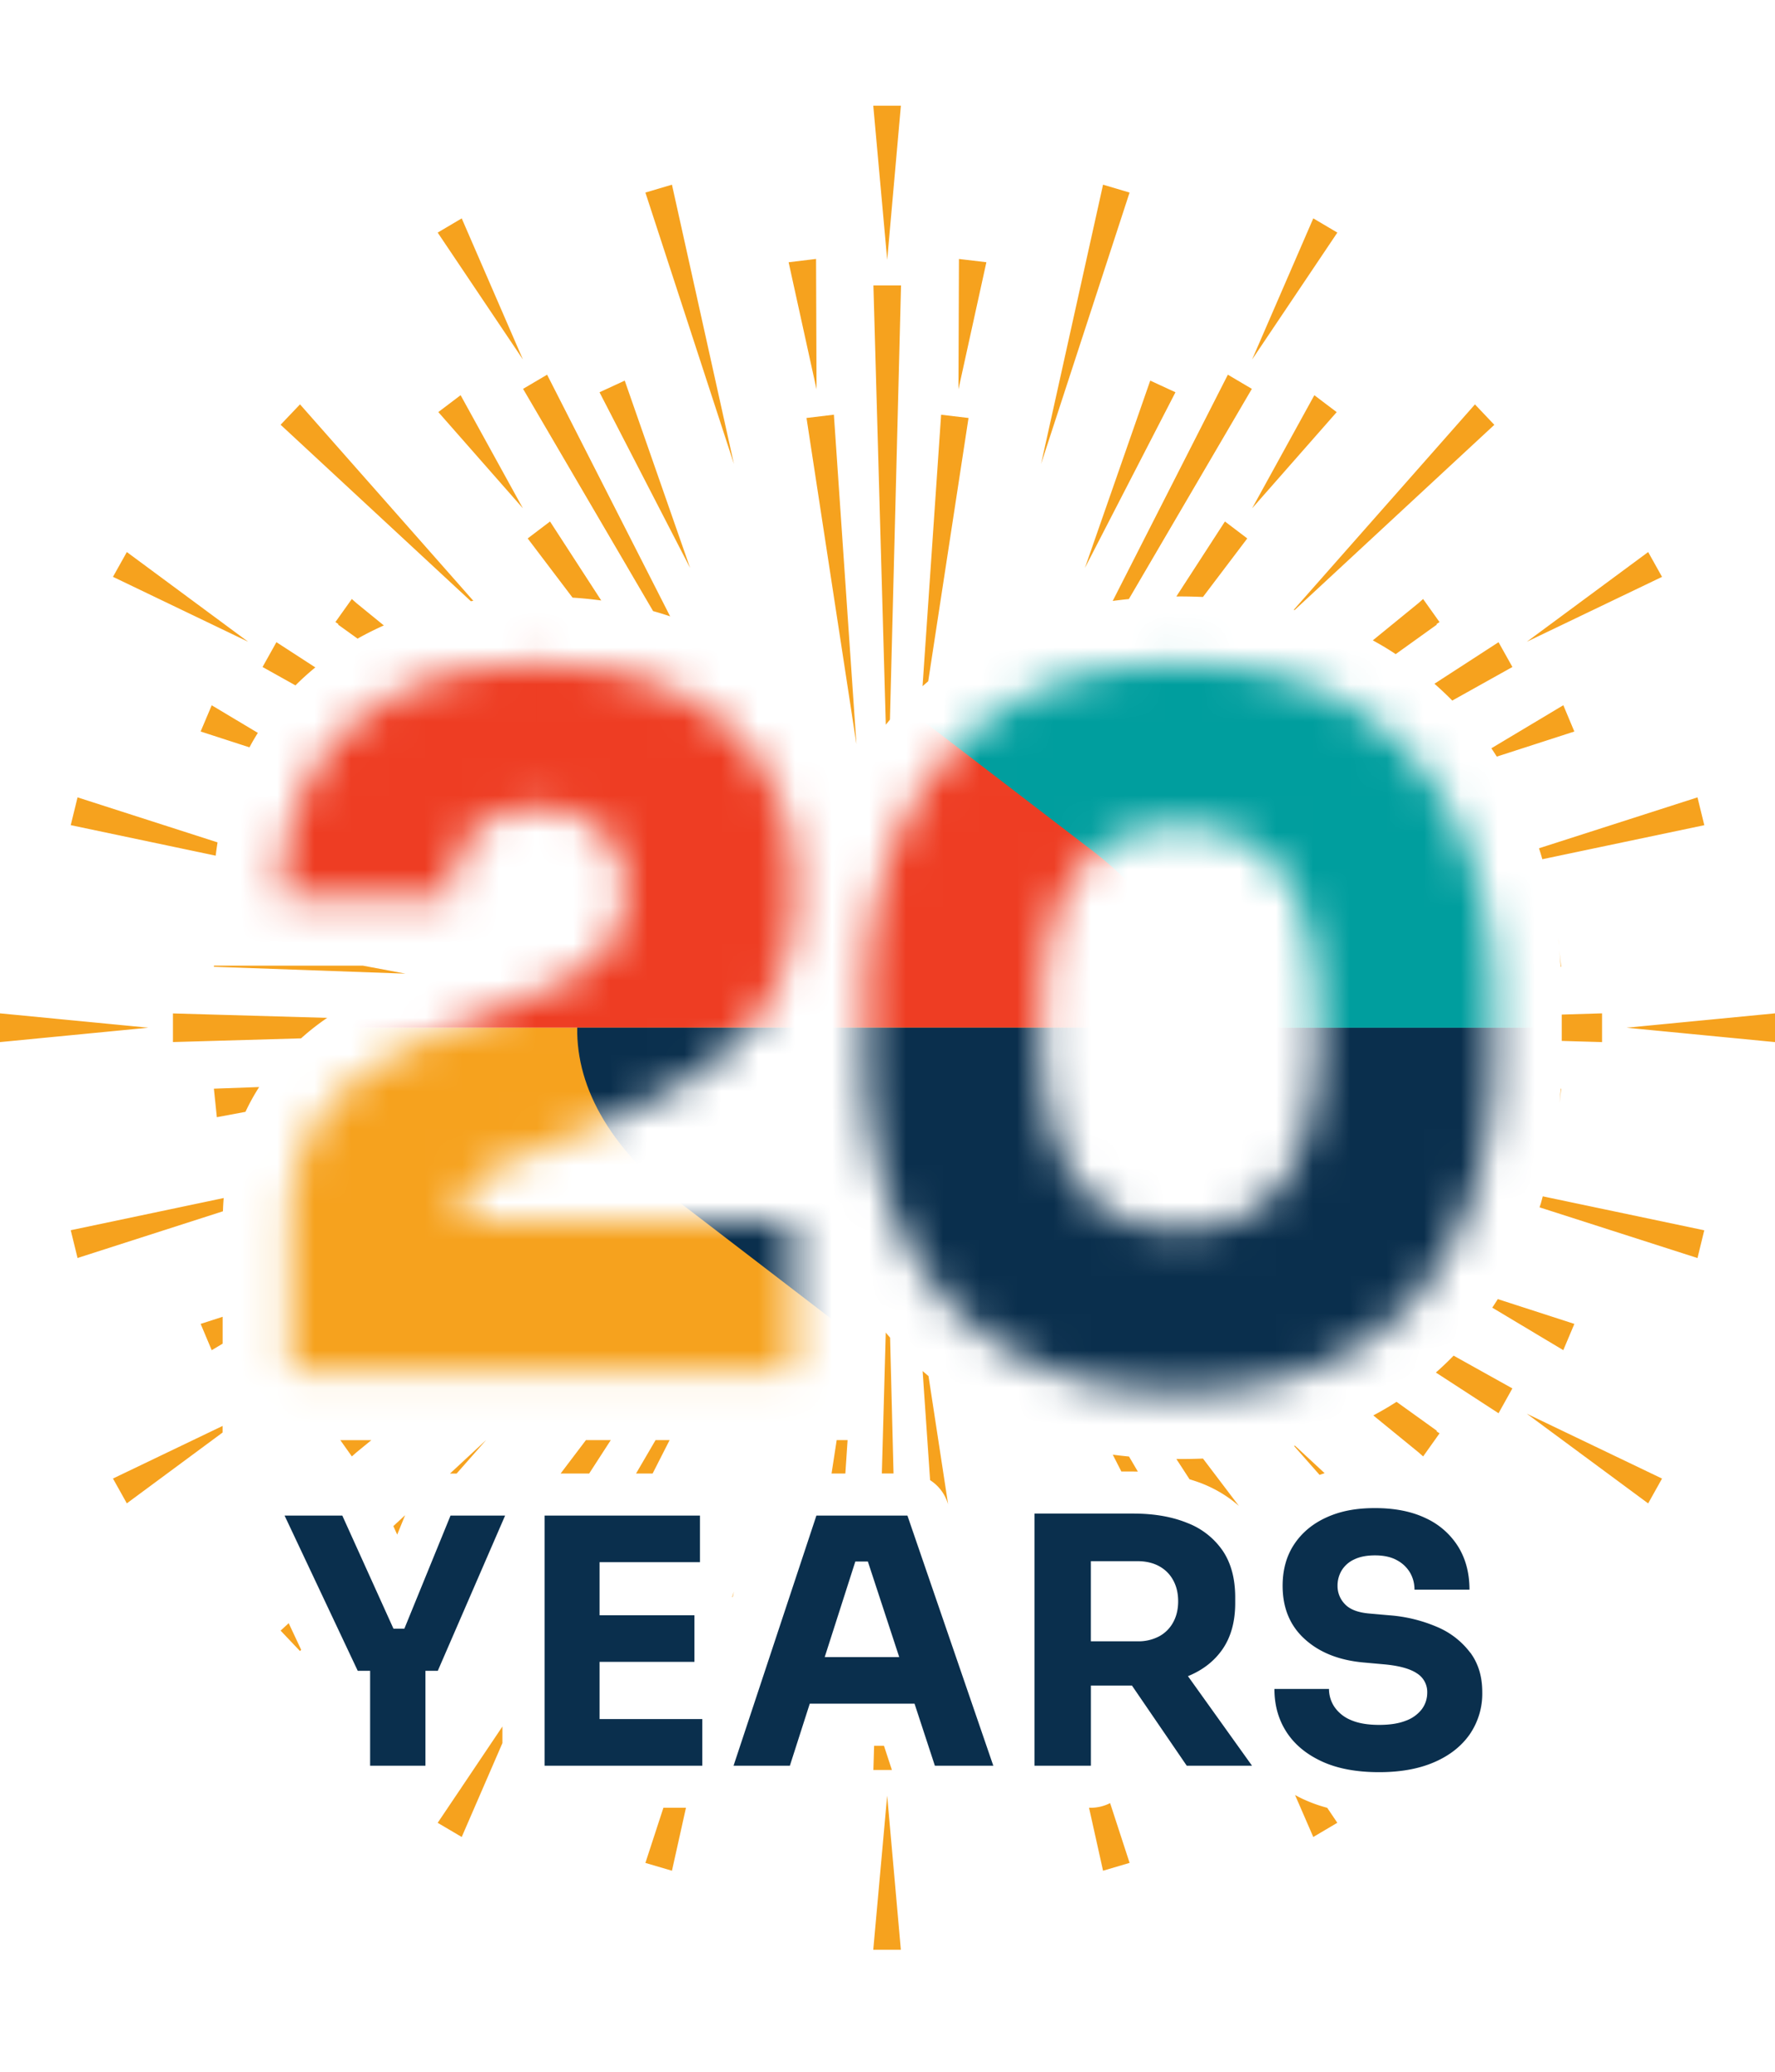 <svg width="48" height="56" viewBox="0 0 48 56" fill="none" xmlns="http://www.w3.org/2000/svg"><g clip-path="url(#clip0_2660_926)"><mask id="mask0_2660_926" style="mask-type:luminance" maskUnits="userSpaceOnUse" x="7" y="17" width="34" height="21"><path d="M20.693 20.846c.536.89.805 1.896.805 3.015v.306c0 1.442-.393 2.63-1.176 3.562-.783.934-2.042 1.773-3.779 2.52l-2.834 1.196c-.409.17-.711.356-.907.56-.195.204-.294.475-.294.815v.203h8.938v4.072H7.862v-4.072c0-.814.14-1.53.421-2.15.281-.62.724-1.166 1.328-1.64.604-.476 1.392-.917 2.361-1.324l2.835-1.196c.732-.306 1.264-.67 1.597-1.095.331-.423.497-.959.497-1.603 0-.593-.2-1.099-.6-1.514-.4-.416-.983-.624-1.749-.624-.765 0-1.37.216-1.761.649-.392.432-.588 1.014-.588 1.743H7.607c0-1.222.264-2.307.792-3.257.527-.95 1.306-1.697 2.337-2.24 1.03-.543 2.302-.814 3.818-.814 1.515 0 2.761.259 3.791.777 1.03.517 1.814 1.221 2.35 2.112l-.002-.001zm19.7 6.221v1.477a12.08 12.08 0 0 1-.486 3.448 8.42 8.42 0 0 1-1.494 2.901c-.672.84-1.545 1.502-2.618 1.985-1.073.484-2.366.725-3.88.725-1.515 0-2.81-.24-3.882-.725-1.073-.483-1.95-1.144-2.63-1.985a8.262 8.262 0 0 1-1.507-2.901 12.08 12.08 0 0 1-.486-3.448v-1.477c0-1.696.307-3.232.92-4.605a7.422 7.422 0 0 1 2.81-3.283c1.259-.814 2.85-1.221 4.774-1.221s3.512.407 4.763 1.221a7.474 7.474 0 0 1 2.797 3.283c.612 1.373.919 2.91.919 4.605zm-4.749.764c0-1.95-.315-3.355-.944-4.212-.63-.857-1.558-1.286-2.783-1.286-1.226 0-2.18.429-2.81 1.286-.63.857-.944 2.244-.944 4.16 0 1.917.31 3.22.932 4.11.621.892 1.56 1.336 2.822 1.336 1.26 0 2.196-.44 2.81-1.323.612-.882.918-2.239.918-4.071z" fill="#fff"/></mask><g mask="url(#mask0_2660_926)"><path fill-rule="evenodd" clip-rule="evenodd" d="M15.61 27.78c-.024-1.657.925-3.36 3.063-4.949l4.158-3.188 1.167-.896 5.882-4.51 5.726-4.39c3.656-2.747 6.431-1.737 6.56 4.39.005.173.006.347.006.527v13.017H15.609l.001-.001z" fill="#009E9E"/><path fill-rule="evenodd" clip-rule="evenodd" d="M5.828 14.763c0-.179 0-.355.005-.527.128-6.126 2.905-7.137 6.56-4.39l5.726 4.39 5.88 4.51 1.168.896 4.157 3.187c2.14 1.59 3.087 3.293 3.067 4.95H5.85l-.014-8.137-.008-4.88z" fill="#EE3D23"/><path fill-rule="evenodd" clip-rule="evenodd" d="M12.392 45.714l16.935-12.986c2.14-1.59 3.087-3.292 3.064-4.948H5.848l-.021 13.017c-.02 6.593 2.808 7.74 6.564 4.917h.001z" fill="#F6A21E"/><path d="M42.172 40.797c.019 6.593-2.808 7.74-6.564 4.917L18.673 32.728c-2.14-1.59-3.087-3.292-3.064-4.948h26.563v13.017z" fill="#0A2F4D"/></g><path d="M25.619 40.599l.02.062-.53-3.465a8.294 8.294 0 0 1-.159-.137l.202 2.95c.213.136.38.341.466.59zm.313-33.6l-.013 3.524.755-3.435L25.932 7zm3.897-2.007l-1.676 7.548 2.393-7.335-.717-.213zm5.685.911L33.86 9.717l2.305-3.43-.65-.384zm-9.324 5.395l-.74-.088-.502 7.338.153-.134 1.09-7.116zm5.597-.695l-.682-.315-1.767 5.064 2.449-4.749zm-1.259 5.588l3.325-5.68-.649-.383-3.114 6.116c.145-.02.29-.037.438-.052v-.001zM6.638 30.053a5.75 5.75 0 0 1 .37-.67l-1.224.044.08.771.774-.145zm-1.961-1.886l3.464-.1a6.52 6.52 0 0 1 .707-.554l-4.171-.12v.774zm4.525 10.759l.313.441.125-.11.403-.33h-.84zm30.07-19.989l1.627-.908-.375-.67-1.733 1.123a9.1 9.1 0 0 1 .48.453v.002zM10.955 40.956l-.318.295.104.23.214-.525zm13.018-4.912c-.006-.01-.013-.017-.02-.025l-.106 3.81h.316l-.093-3.673c-.032-.038-.066-.073-.096-.111l-.001-.001zm-18.19-9.912l5.183.186-1.152-.216H5.787l-.004.03zm3.887-8.87a8.24 8.24 0 0 1 .71-.356l-.741-.604-.125-.111-.444.624.082.054-.01.014.527.379h.001zm14.234 29.926h-.266l-.02.655h.501l-.215-.656zm8.626-31.051l1.199-1.583-.604-.458-1.314 2.027.103-.001c.208 0 .413.006.614.014h.002zm-1.76 23.64l-.239-.407a12.152 12.152 0 0 1-.439-.05l.232.455h.32l.125.002zm2.732.928l-.971-1.28a14.14 14.14 0 0 1-.616.012h-.103l.356.548c.128.039.254.081.375.13.366.15.686.349.959.59zm8.714-11.278h-.011c-.008.127-.018.254-.028.38l.04-.38zm-.06-3.879l-.02-.188c.008.063.015.125.02.188zm-.448-2.323l4.38-.92-.184-.752-4.286 1.376c.032.098.062.197.09.296zm2.862-8.303l-3.282 2.425 3.657-1.754-.375-.671zm-2.402 10.743c.015.154.027.311.035.468h.013l-.048-.468zm1.155 2.503v-.777l-1.09.033v.712l1.09.032zm-7.78-17.486L33.86 13.74l2.287-2.6-.604-.457zM38.83 37.1l1.694 1.1.374-.671-1.589-.886a8.27 8.27 0 0 1-.48.457zm3.744-17.326l-.298-.712-1.946 1.164c.05.074.098.15.147.225l2.097-.678zm0 16.011l-2.07-.67c-.05.078-.098.155-.15.231l1.921 1.149.3-.711v.001zm-7.555 3.292a.138.138 0 0 1-.026.006l.691.783.137-.046-.802-.743zm2.746-1.185a8.45 8.45 0 0 1-.628.367l1.223.998.125.11.444-.624-.082-.054.01-.014-1.09-.783h-.002zm.72-21.702l-.125.111-1.236 1.008c.192.105.379.215.56.333l.058.04 1.114-.799-.01-.014.082-.054-.444-.624h.001zm-3.475.299l5.4-5.006-.524-.552-4.901 5.553.024.006v-.001zM5.725 36.496l.296-.177v-.726l-.595.192.299.711zm-3.628-2.492l3.932-1.263c.003-.12.01-.24.02-.358l-4.136.87.184.751zm11.49 12.663l-1.107 1.647a.982.982 0 0 1-.057.085l-.587.872.65.383 1.1-2.537v-.452.002zm-5.78-2.792l-.219.201.525.553.031-.036-.337-.718zM3.43 40.636l2.59-1.915v-.178l-2.965 1.422.375.671zm0-25.714l-.375.67 3.656 1.755-3.281-2.425zm2.454 7.848l-3.787-1.217-.184.751 3.92.825c.014-.121.032-.242.05-.36zM0 27.391v.777l4.01-.389L0 27.391zm23.615 25.31h.746l-.37-4.165-.376 4.165zM41.674 32.51c-.013.042-.028.082-.04.125l4.27 1.37.183-.75-4.367-.918c-.016.058-.03.115-.047.173zm-28.53 6.416l-.976.905h.179l.797-.904h-.001zM43.99 27.78l4.01.388v-.777l-4.01.388zM29.5 48.864h-.05l.379 1.702.718-.212-.527-1.616a1.147 1.147 0 0 1-.52.126zM5.426 19.773l1.32.428.042-.078c.059-.107.12-.21.185-.313l-1.248-.746-.3.71zm29.837 28.869a3.66 3.66 0 0 1-.242-.123l.493 1.135.65-.384-.273-.405a3.901 3.901 0 0 1-.628-.224v.001zm-17.323.222l-.487 1.491.718.211.379-1.702h-.61zm26.63-8.227l.375-.671-3.657-1.753 3.282 2.424zM11.853 11.138l2.287 2.601-1.684-3.057-.603.456zm10.773 27.788l-.139.904h.373l.061-.904h-.295zm-2.779 4.092l-.045.14.01.018.035-.158zm4.107-23.429l.112-.137.3-11.737h-.747l.335 11.875v-.001zm.407-16.732h-.746l.377 4.166.37-4.166zM17.2 39.83h.448l.46-.904h-.38l-.528.904zm-2.04 0h.772l.585-.904h-.672l-.685.904zm-.89-25.276l1.213 1.6c.265.017.523.043.776.077l-1.385-2.135-.604.458zm2.624-4.266l-.682.315 2.45 4.749-1.768-5.064zm-4.408-4.385l-.65.384 2.305 3.43-1.655-3.814zm.315 10.338L8.113 10.93l-.525.551 5.145 4.77c.023-.005.045-.007.068-.011v.001zm5.32.417l-3.326-6.53-.65.383 3.516 6.007c.156.044.309.09.46.142v-.002zm3.947-9.659l-.742.09.755 3.434-.013-3.524zM8.526 18.04l-1.051-.682-.375.671.89.497c.17-.17.349-.332.536-.485zm14.634 2.079l-.61-8.91-.74.089 1.35 8.82zM18.171 4.992l-.718.213 2.394 7.335-1.676-7.548z" fill="#F6A21E"/><path d="M10.935 44.023h-.295l-1.383-3.056H7.696l1.978 4.195h.335v2.565h1.496v-2.565h.334l1.82-4.195h-1.476l-1.248 3.056zm5.279.897h2.565v-1.259h-2.565v-1.435h2.714v-1.259h-4.2v6.76h4.264v-1.26h-2.778V44.92zm5.863-3.953l-2.24 6.76h1.523l.538-1.677h2.833l.55 1.677h1.58l-2.322-6.76h-2.462zm.225 3.824l.828-2.583h.339l.848 2.583h-2.016.001zm10.761-.217c.226-.33.34-.745.34-1.245v-.149c0-.506-.112-.926-.335-1.259a2.049 2.049 0 0 0-.957-.754c-.415-.17-.904-.255-1.468-.255h-2.667v6.815H29.5V45.56h1.11l1.482 2.167h1.765l-1.732-2.42c.402-.164.715-.408.938-.733zm-3.564-2.375h1.264c.223 0 .416.045.581.134.164.09.292.216.381.38.09.163.135.353.135.569 0 .216-.045.406-.135.57a.938.938 0 0 1-.38.379 1.2 1.2 0 0 1-.582.134h-1.264V42.2zm10.262 2.476a2.176 2.176 0 0 0-.888-.694 4.033 4.033 0 0 0-1.31-.32l-.52-.046c-.31-.025-.534-.108-.669-.25a.7.7 0 0 1-.204-.5.8.8 0 0 1 .11-.413.772.772 0 0 1 .34-.3c.151-.074.34-.11.563-.11.235 0 .432.042.59.129a.904.904 0 0 1 .358.338c.08.14.12.292.12.459h1.487c0-.445-.102-.832-.306-1.163a2.034 2.034 0 0 0-.878-.769c-.38-.182-.837-.272-1.37-.272-.534 0-.948.085-1.32.255-.371.17-.66.412-.868.726-.208.314-.311.689-.311 1.12 0 .6.2 1.082.604 1.445.402.364.94.574 1.616.63l.51.046c.416.036.716.12.902.245a.593.593 0 0 1 .279.514c0 .173-.05.325-.149.458a.957.957 0 0 1-.436.31c-.192.075-.43.111-.715.111-.315 0-.572-.045-.772-.134a.993.993 0 0 1-.441-.357.871.871 0 0 1-.144-.481h-1.476c0 .438.108.825.325 1.162.217.337.536.602.957.797.421.195.938.291 1.551.291.576 0 1.072-.089 1.487-.269.414-.178.735-.43.962-.754a1.94 1.94 0 0 0 .339-1.134c0-.432-.107-.777-.32-1.07h-.003z" fill="#0A2F4D"/></g><defs><clipPath id="clip0_2660_926"><path fill="#fff" transform="translate(0 2.857)" d="M0 0h48v49.844H0z"/></clipPath></defs></svg>